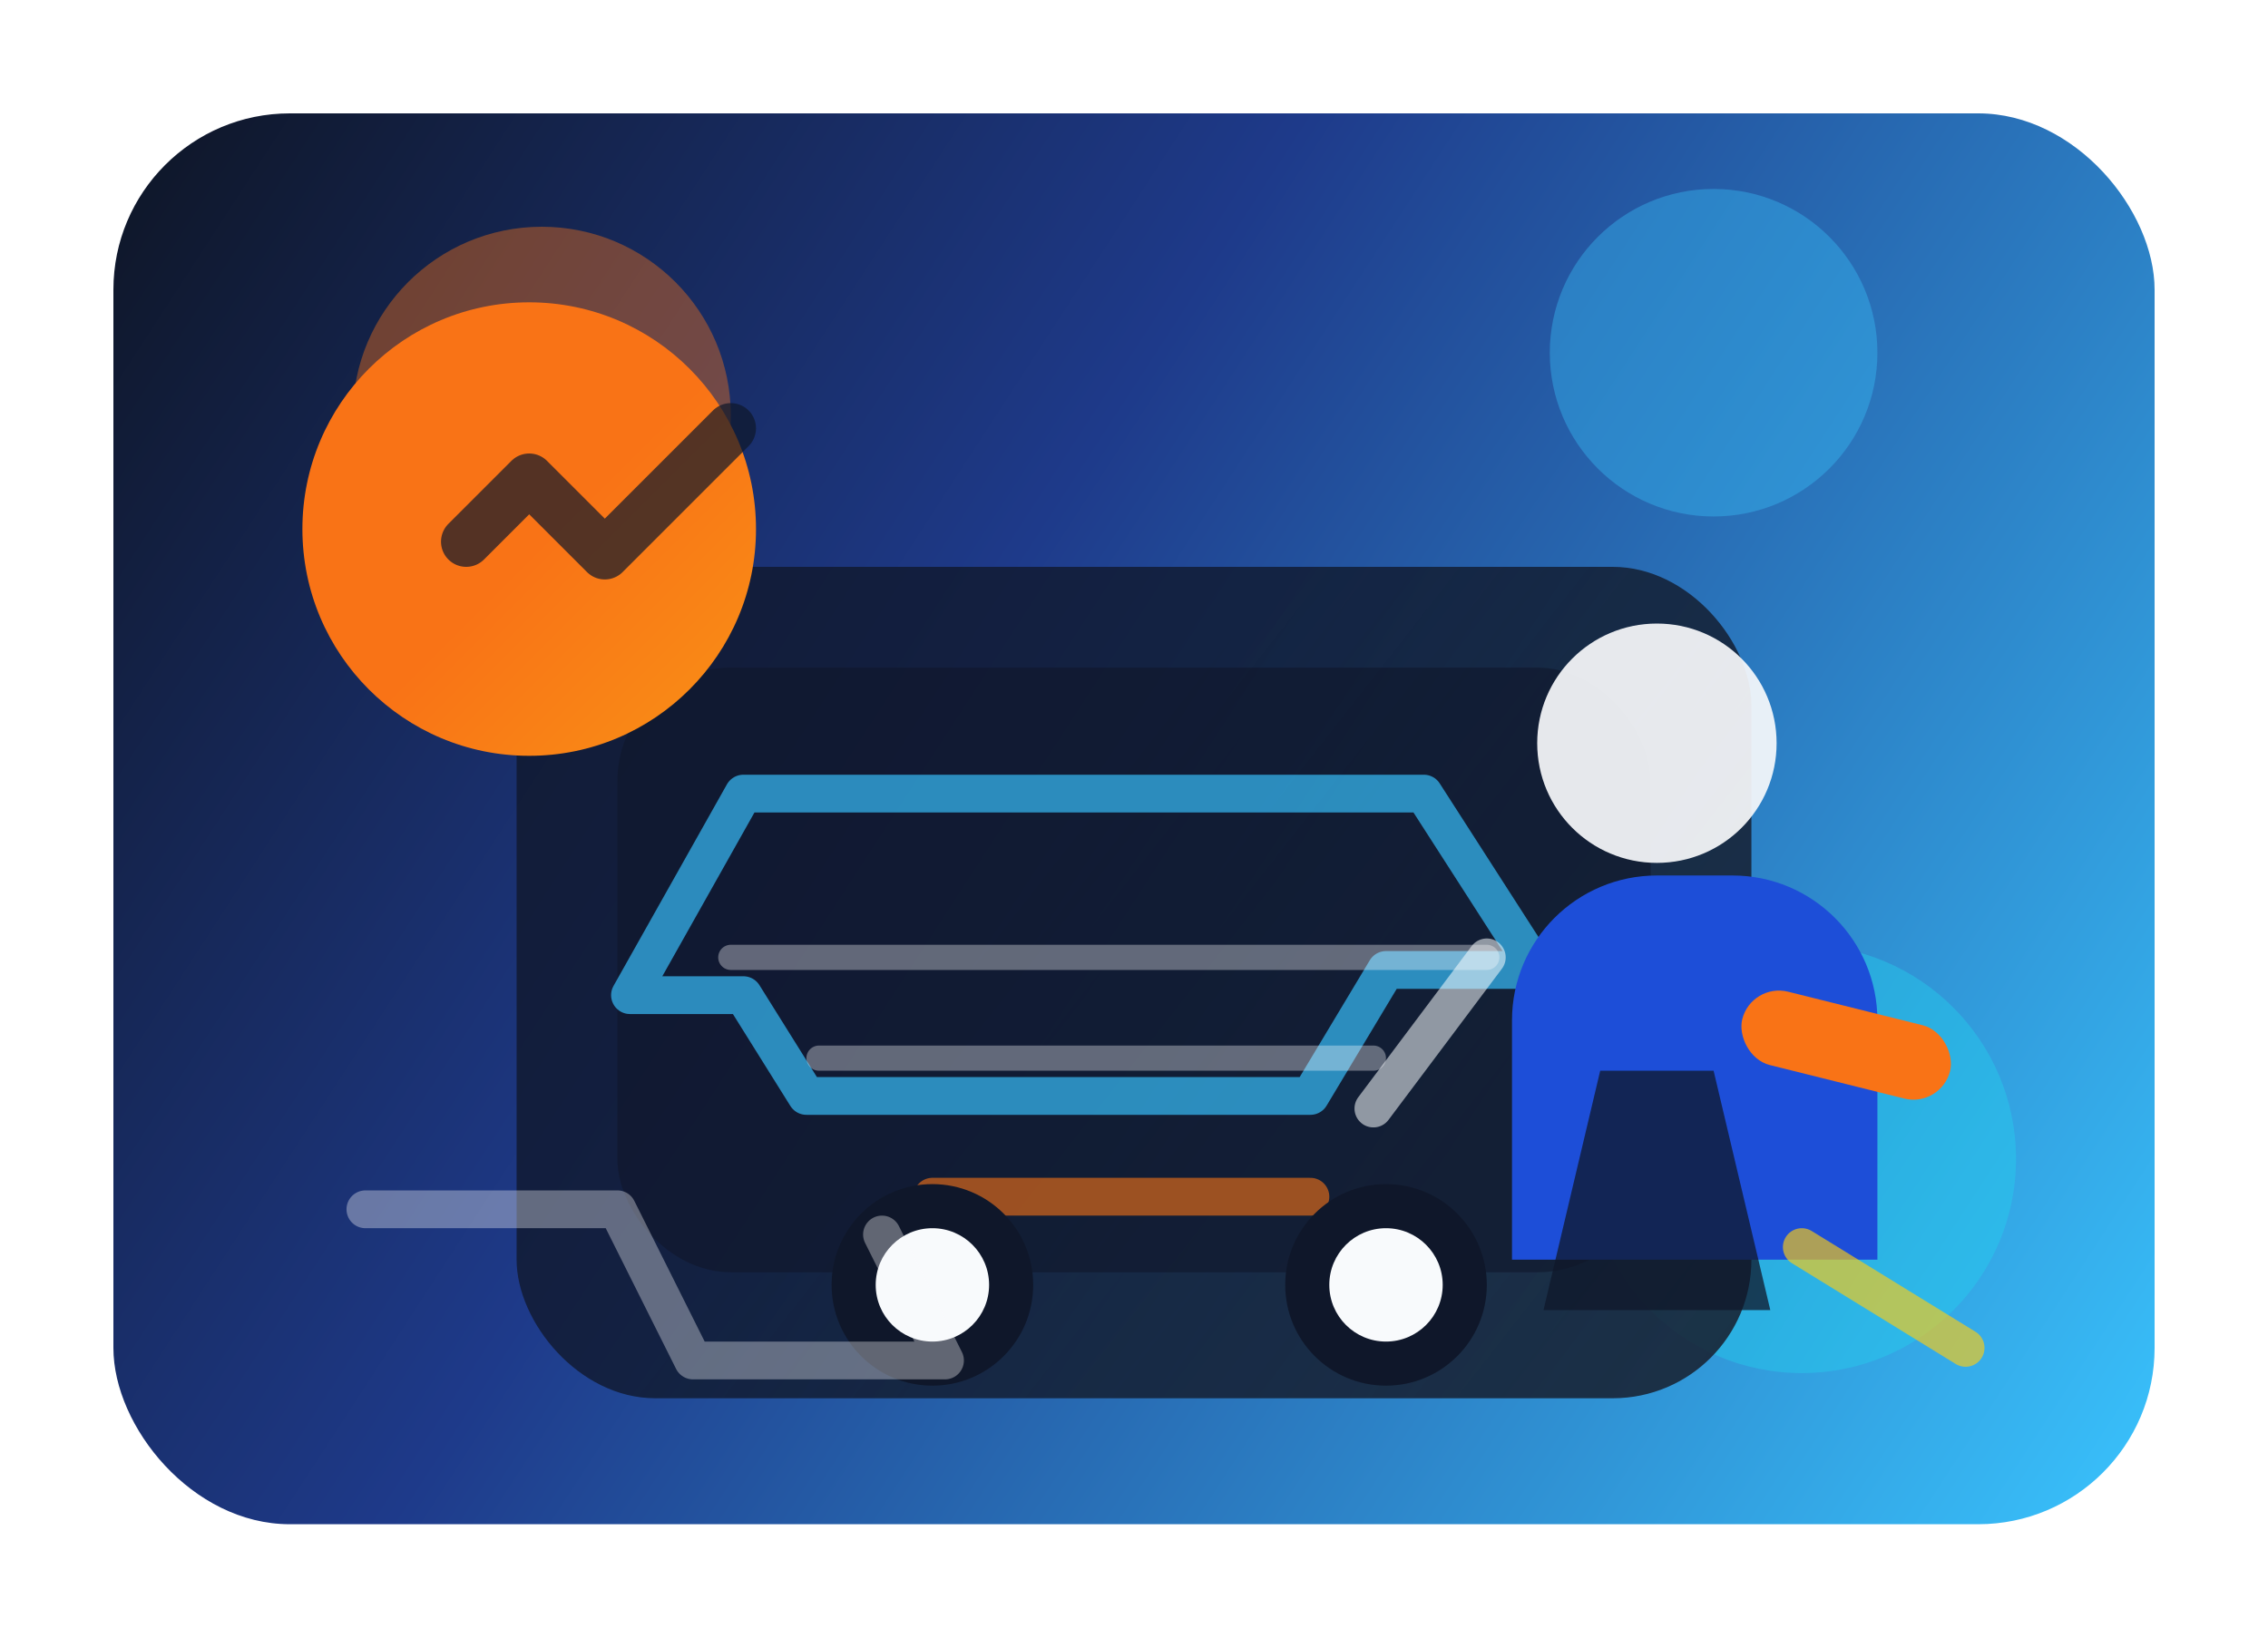 <svg width="360" height="260" viewBox="0 0 360 260" fill="none" xmlns="http://www.w3.org/2000/svg">
  <defs>
    <linearGradient id="about_bg" x1="22" y1="28" x2="336" y2="232" gradientUnits="userSpaceOnUse">
      <stop stop-color="#0f172a" />
      <stop offset="0.4" stop-color="#1e3a8a" />
      <stop offset="1" stop-color="#38bdf8" />
    </linearGradient>
    <linearGradient id="about_panel" x1="88" y1="72" x2="272" y2="216" gradientUnits="userSpaceOnUse">
      <stop stop-color="#0f172a" stop-opacity="0.78" />
      <stop offset="1" stop-color="#1f2937" stop-opacity="0.95" />
    </linearGradient>
    <linearGradient id="about_fig" x1="214" y1="110" x2="298" y2="210" gradientUnits="userSpaceOnUse">
      <stop stop-color="#1d4ed8" />
      <stop offset="1" stop-color="#38bdf8" />
    </linearGradient>
    <linearGradient id="about_accent" x1="46" y1="46" x2="146" y2="146" gradientUnits="userSpaceOnUse">
      <stop stop-color="#f97316" />
      <stop offset="1" stop-color="#facc15" />
    </linearGradient>
    <filter id="about_shadow" x="0" y="0" width="360" height="260" filterUnits="userSpaceOnUse" color-interpolation-filters="sRGB">
      <feDropShadow dx="0" dy="14" stdDeviation="20" flood-opacity="0.26" flood-color="#0f172a" />
    </filter>
  </defs>
  <rect x="18" y="18" width="324" height="224" rx="28" fill="url(#about_bg)" filter="url(#about_shadow)" />
  <g opacity="0.4">
    <circle cx="86" cy="66" r="30" fill="#f97316" />
    <circle cx="272" cy="56" r="26" fill="#38bdf8" />
    <circle cx="286" cy="184" r="34" fill="#22d3ee" />
  </g>
  <g transform="translate(70 72)">
    <rect x="12" y="18" width="196" height="132" rx="22" fill="url(#about_panel)" />
    <rect x="28" y="34" width="164" height="96" rx="18" fill="#0f172a" fill-opacity="0.6" />
    <path d="M48 54h108l18 28h-24l-12 20h-80l-10-16H30l18-32z" stroke="#38bdf8" stroke-width="6" stroke-linecap="round" stroke-linejoin="round" stroke-opacity="0.7" />
    <path d="M78 118h60" stroke="#f97316" stroke-width="6" stroke-linecap="round" stroke-opacity="0.6" />
    <circle cx="78" cy="132" r="16" fill="#0f172a" />
    <circle cx="78" cy="132" r="9" fill="#f8fafc" />
    <circle cx="150" cy="132" r="16" fill="#0f172a" />
    <circle cx="150" cy="132" r="9" fill="#f8fafc" />
    <path d="M46 80h120" stroke="#f8fafc" stroke-width="4" stroke-linecap="round" stroke-opacity="0.35" />
    <path d="M60 96h88" stroke="#f8fafc" stroke-width="4" stroke-linecap="round" stroke-opacity="0.35" />
  </g>
  <g transform="translate(214 88)">
    <path d="M30 30c0-10.5 8.5-19 19-19s19 8.5 19 19-8.5 19-19 19-19-8.5-19-19z" fill="#f8fafc" fill-opacity="0.92" />
    <path d="M26 74c0-12.7 10.3-23 23-23h12c12.7 0 23 10.3 23 23v38H26V74z" fill="url(#about_fig)" />
    <path d="M40 82h18l9 38H31l9-38z" fill="#0f172a" fill-opacity="0.75" />
    <rect x="64" y="68" width="34" height="12" rx="6" transform="rotate(14 64 68)" fill="#f97316" />
    <path d="M22 64l-18 24" stroke="#f8fafc" stroke-width="6" stroke-linecap="round" stroke-opacity="0.55" />
    <path d="M72 110l26 16" stroke="#facc15" stroke-width="6" stroke-linecap="round" stroke-opacity="0.65" />
  </g>
  <g transform="translate(40 40)">
    <circle cx="44" cy="44" r="36" fill="url(#about_accent)" />
    <path d="M34 46l10-10 12 12 20-20" stroke="#0f172a" stroke-width="8" stroke-linecap="round" stroke-linejoin="round" stroke-opacity="0.7" />
    <path d="M18 152h40l12 24h40l-10-20" stroke="#f8fafc" stroke-width="6" stroke-linecap="round" stroke-linejoin="round" opacity="0.35" />
  </g>
</svg>
